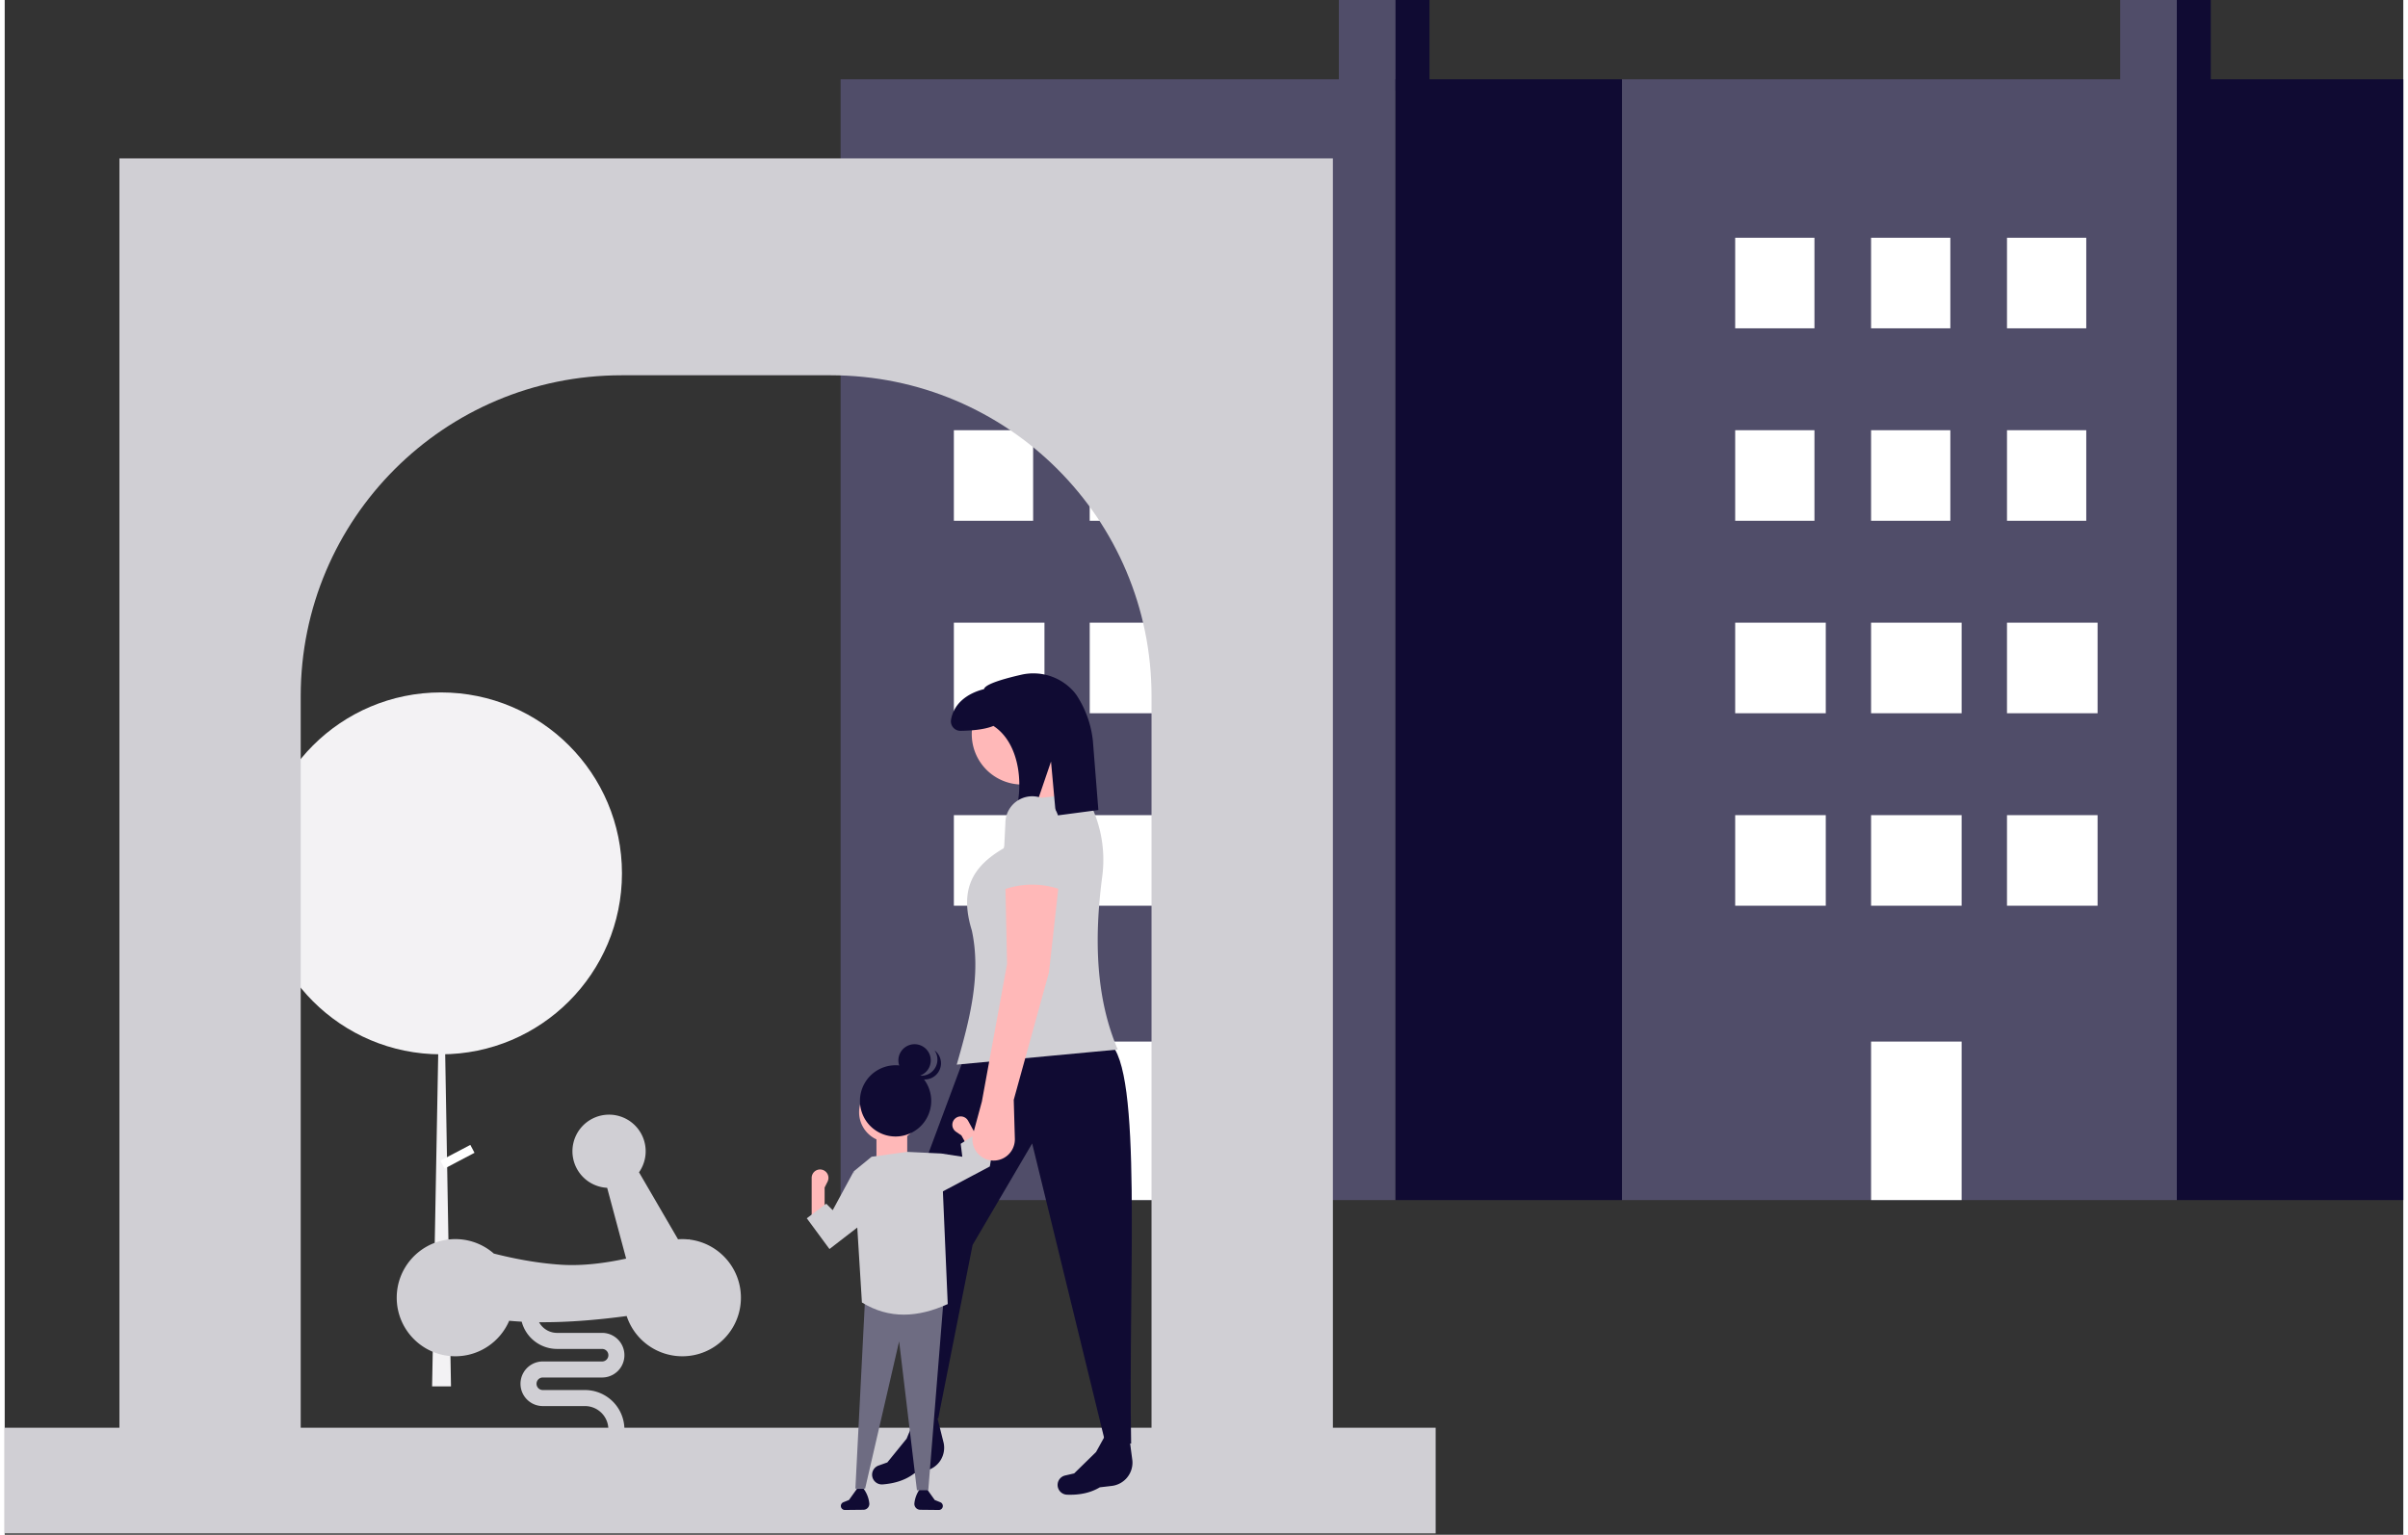 <?xml version="1.0"?>
<svg xmlns="http://www.w3.org/2000/svg" width="160" height="102" viewBox="0 0 400 256" fill="none">
    <rect x="0" y="0" width="400" height="256" fill="#333333" stroke="none"/>
    <path d="M233.817 0h-11.331v15.107h11.331V0zM364.118 0h-11.33v15.107h11.33V0z" fill="#504D69"/>
    <path d="M231.931 13.22h-92.532v186.954h92.532V13.22zM362.238 13.22h-92.532v186.954h92.532V13.22z" fill="#504D69"/>
    <path d="M269.704 13.22h-37.769v186.954h37.769V13.22zM400 13.22h-37.768v186.954H400V13.22z" fill="#100B33"/>
    <path d="M171.506 39.657h-13.219v15.108h13.219V39.657zM301.802 39.657h-13.219v15.108h13.219V39.657zM194.161 39.657h-13.219v15.108h13.219V39.657zM324.463 39.657h-13.219v15.108h13.219V39.657zM216.822 39.657h-13.218v15.108h13.218V39.657zM347.129 39.657h-13.218v15.108h13.218V39.657zM171.506 71.759h-13.219v15.107h13.219V71.76zM301.802 71.759h-13.219v15.107h13.219V71.76zM194.161 71.759h-13.219v15.107h13.219V71.76zM324.463 71.759h-13.219v15.107h13.219V71.76zM216.822 71.759h-13.218v15.107h13.218V71.76zM347.129 71.759h-13.218v15.107h13.218V71.76zM173.394 103.863h-15.107v15.108h15.107v-15.108zM303.69 103.863h-15.107v15.108h15.107v-15.108zM196.05 103.863h-15.108v15.108h15.108v-15.108zM326.351 103.863h-15.107v15.108h15.107v-15.108zM218.711 103.863h-15.107v15.108h15.107v-15.108zM349.018 103.863h-15.107v15.108h15.107v-15.108zM173.394 135.968h-15.107v15.107h15.107v-15.107zM303.69 135.968h-15.107v15.107h15.107v-15.107zM196.05 135.968h-15.108v15.107h15.108v-15.107zM326.351 135.968h-15.107v15.107h15.107v-15.107zM196.05 173.736h-15.108v26.438h15.108v-26.438zM326.351 173.736h-15.107v26.438h15.107v-26.438zM218.711 135.968h-15.107v15.107h15.107v-15.107zM349.018 135.968h-15.107v15.107h15.107v-15.107z" fill="#fff"/>
    <path d="M237.601 0h-5.666v15.107h5.666V0zM367.897 0h-5.665v15.107h5.665V0z" fill="#100B33"/>
    <path d="M72.755 175.862c16.67 0 30.182-13.513 30.182-30.182 0-16.669-13.513-30.182-30.182-30.182-16.668 0-30.181 13.513-30.181 30.182 0 16.669 13.513 30.182 30.181 30.182z" fill="#F3F2F4"/>
    <path d="M72.849 145.679h.083l1.493 85.571h-3.15l1.574-85.571z" fill="#F3F2F4"/>
    <path fill-rule="evenodd" clip-rule="evenodd" d="M221.494 26.422H19.132v212.951h30.232V116.104c0-29.552 23.956-53.508 53.507-53.508h34.872c29.551 0 53.507 23.956 53.507 53.508v123.269h30.244V26.422z" fill="#D0CFD4"/>
    <path d="m77.651 190.968-4.989 2.627.695 1.32 4.99-2.626-.696-1.321z" fill="#fff"/>
    <path d="M238.634 238.148H0v17.625h238.634v-17.625z" fill="#D0CFD4"/>
    <path d="m184.613 247.853-1.989.233c-1.571.947-3.414 1.304-5.455 1.231a1.63 1.63 0 0 1-1.582-1.562 1.618 1.618 0 0 1 1.252-1.639l1.513-.351 3.646-3.566 2.2-3.98 3.195.366.665 5.056a3.915 3.915 0 0 1-3.445 4.212zM153.649 245.296l-1.949.459c-1.452 1.12-3.243 1.684-5.28 1.845a1.638 1.638 0 0 1-1.474-.686 1.625 1.625 0 0 1-.218-1.423 1.617 1.617 0 0 1 1.001-1.035l1.461-.522 3.216-3.958 1.732-4.205h3.216l1.237 4.947a3.914 3.914 0 0 1-2.942 4.578z" fill="#100B33"/>
    <path d="m152.041 236.049 3.637.559 5.735-28.955 9.932-16.925 12.029 49.238 4.476.839c-.501-27.728 1.949-62.635-3.636-66.863l-24.338 2.798-10.632 28.535 2.797 30.774z" fill="#100B33"/>
    <path d="M169.666 130.862a8.393 8.393 0 1 0 0-16.787 8.393 8.393 0 0 0 0 16.787z" fill="#FFB8B8"/>
    <path d="m181.425 135.337-10.071 1.679-2.518-8.953 7.274-2.238 5.315 9.512z" fill="#FFB8B8"/>
    <path d="m185.621 175.064-26.857 2.518c2.153-7.487 4.125-14.948 2.518-22.381-2.042-6.636-.072-10.583 5.315-13.708l3.637-8.113 9.791-1.119a21.133 21.133 0 0 1 3 13.976c-1.395 10.582-1.018 20.401 2.596 28.827z" fill="#D0CFD4"/>
    <path d="M169.482 112.557c-2.801.64-5.989 1.547-6.168 2.389-2.881.726-5.056 2.465-5.5 5.117a1.579 1.579 0 0 0 .366 1.293 1.589 1.589 0 0 0 1.227.548c1.567-.02 3.92-.17 5.473-.819 4.512 2.908 5.269 10.47 3.299 15.617l3.101-.285 3.208-9.391.819 9.023 7.076-.936-.911-11.506a17.136 17.136 0 0 0-2.692-7.6 6.59 6.59 0 0 0-.506-.657 8.99 8.99 0 0 0-8.792-2.793zM151.705 250.74a.991.991 0 0 0 .21.724.979.979 0 0 0 .76.37l3.147.033a.672.672 0 0 0 .203-1.294l-.929-.371-1.35-1.89h-1.081a4.952 4.952 0 0 0-.959 2.422v.005l-.001.001zM144.183 250.74a.991.991 0 0 1-.504.972.991.991 0 0 1-.465.122l-3.148.033a.674.674 0 0 1-.624-.67.672.672 0 0 1 .422-.624l.928-.371 1.351-1.89h1.08c.53.707.862 1.543.959 2.422v.005l.001.001z" fill="#100B33"/>
    <path d="M141.865 248.312h1.621l5.672-24.577 2.971 24.847h1.89l2.566-32.005-13.099-.135-1.621 31.87z" fill="#6E6C82"/>
    <path d="M134.573 203.209h2.161v-5.131l.492-.984a1.4 1.4 0 1 0-2.653-.626v6.741zM147.409 190.515a4.997 4.997 0 1 0 0-9.993 4.997 4.997 0 0 0 0 9.993z" fill="#FFB8B8"/>
    <path d="M150.51 188.085h-5.132v5.942h5.132v-5.942z" fill="#FFB8B8"/>
    <path d="M142.95 217.252c4.542 2.803 9.345 2.529 14.314.27l-1.08-25.117-5.672-.27-5.942.81-2.97 2.431 1.35 21.876z" fill="#D0CFD4"/>
    <path d="m137.541 208.341 5.942-4.592-1.89-8.372-3.511 6.482-1.081-1.08-3.241 2.43 3.781 5.132z" fill="#D0CFD4"/>
    <path d="m163.925 192.836-1.891 1.047-2.487-4.488-.907-.621a1.4 1.4 0 1 1 2.016-1.833l.78 1.407 2.489 4.488z" fill="#FFB8B8"/>
    <path d="m153.348 200.373 7.171-3.807 3.767-2 .54-3.241-2.431-2.43-2.97 1.89.27 2.161-3.511-.54-2.836 7.967z" fill="#D0CFD4"/>
    <path d="M148.49 189.57a5.942 5.942 0 1 0 0-11.883 5.942 5.942 0 0 0 0 11.883z" fill="#100B33"/>
    <path d="M151.733 179.576a2.7 2.7 0 1 0 .001-5.4 2.7 2.7 0 0 0-.001 5.4z" fill="#100B33"/>
    <path d="M151.597 179.134a2.703 2.703 0 0 0 3.274-.61 2.702 2.702 0 0 0 .192-3.325 2.706 2.706 0 0 1 1.072 1.994 2.7 2.7 0 0 1-4.912 1.701c.118.091.243.171.374.24z" fill="#100B33"/>
    <path d="m168.272 183.456.185 6.495a3.54 3.54 0 1 1-6.958-.823l1.459-5.393 4.196-22.94-.28-13.428 8.953-.28-1.679 15.107-5.876 21.262z" fill="#FFB8B8"/>
    <path d="M176.392 148.486a14.15 14.15 0 0 0-10.071 0l.559-11.19a4.475 4.475 0 0 1 2.763-4.136 4.482 4.482 0 0 1 4.879.97 4.495 4.495 0 0 1 1.311 3.166l.559 11.19z" fill="#D0CFD4"/>
    <path fill-rule="evenodd" clip-rule="evenodd" d="M105.782 195.541a6.106 6.106 0 1 0-5.314 2.589l3.164 11.808c-3.399.737-7.209 1.247-10.776 1.024-4.073-.254-8.044-1.04-11.29-1.869a9.735 9.735 0 0 0-7.507-2.346l-.153-.059s-.11.04-.297.119c-4.666.738-8.234 4.778-8.234 9.651 0 5.396 4.375 9.77 9.77 9.77 4.03 0 7.491-2.44 8.985-5.923a53.8 53.8 0 0 0 2.086.153 6.106 6.106 0 0 0 5.903 4.545h7.507a1.045 1.045 0 1 1 0 2.091h-9.89a3.72 3.72 0 1 0 0 7.441h7.03a3.905 3.905 0 0 1 3.905 3.905h2.675a6.58 6.58 0 0 0-6.58-6.58h-7.03a1.045 1.045 0 0 1 0-2.091h9.89a3.72 3.72 0 1 0 0-7.442h-7.507a3.428 3.428 0 0 1-3.007-1.78c5.059.046 10.26-.445 14.608-1.033a9.773 9.773 0 0 0 9.283 6.714c5.396 0 9.77-4.374 9.77-9.77 0-4.988-3.737-9.102-8.564-9.697v-.073l-.139.057a9.911 9.911 0 0 0-1.785-.032l-6.503-11.172z" fill="#D0CFD4"/>
</svg>
